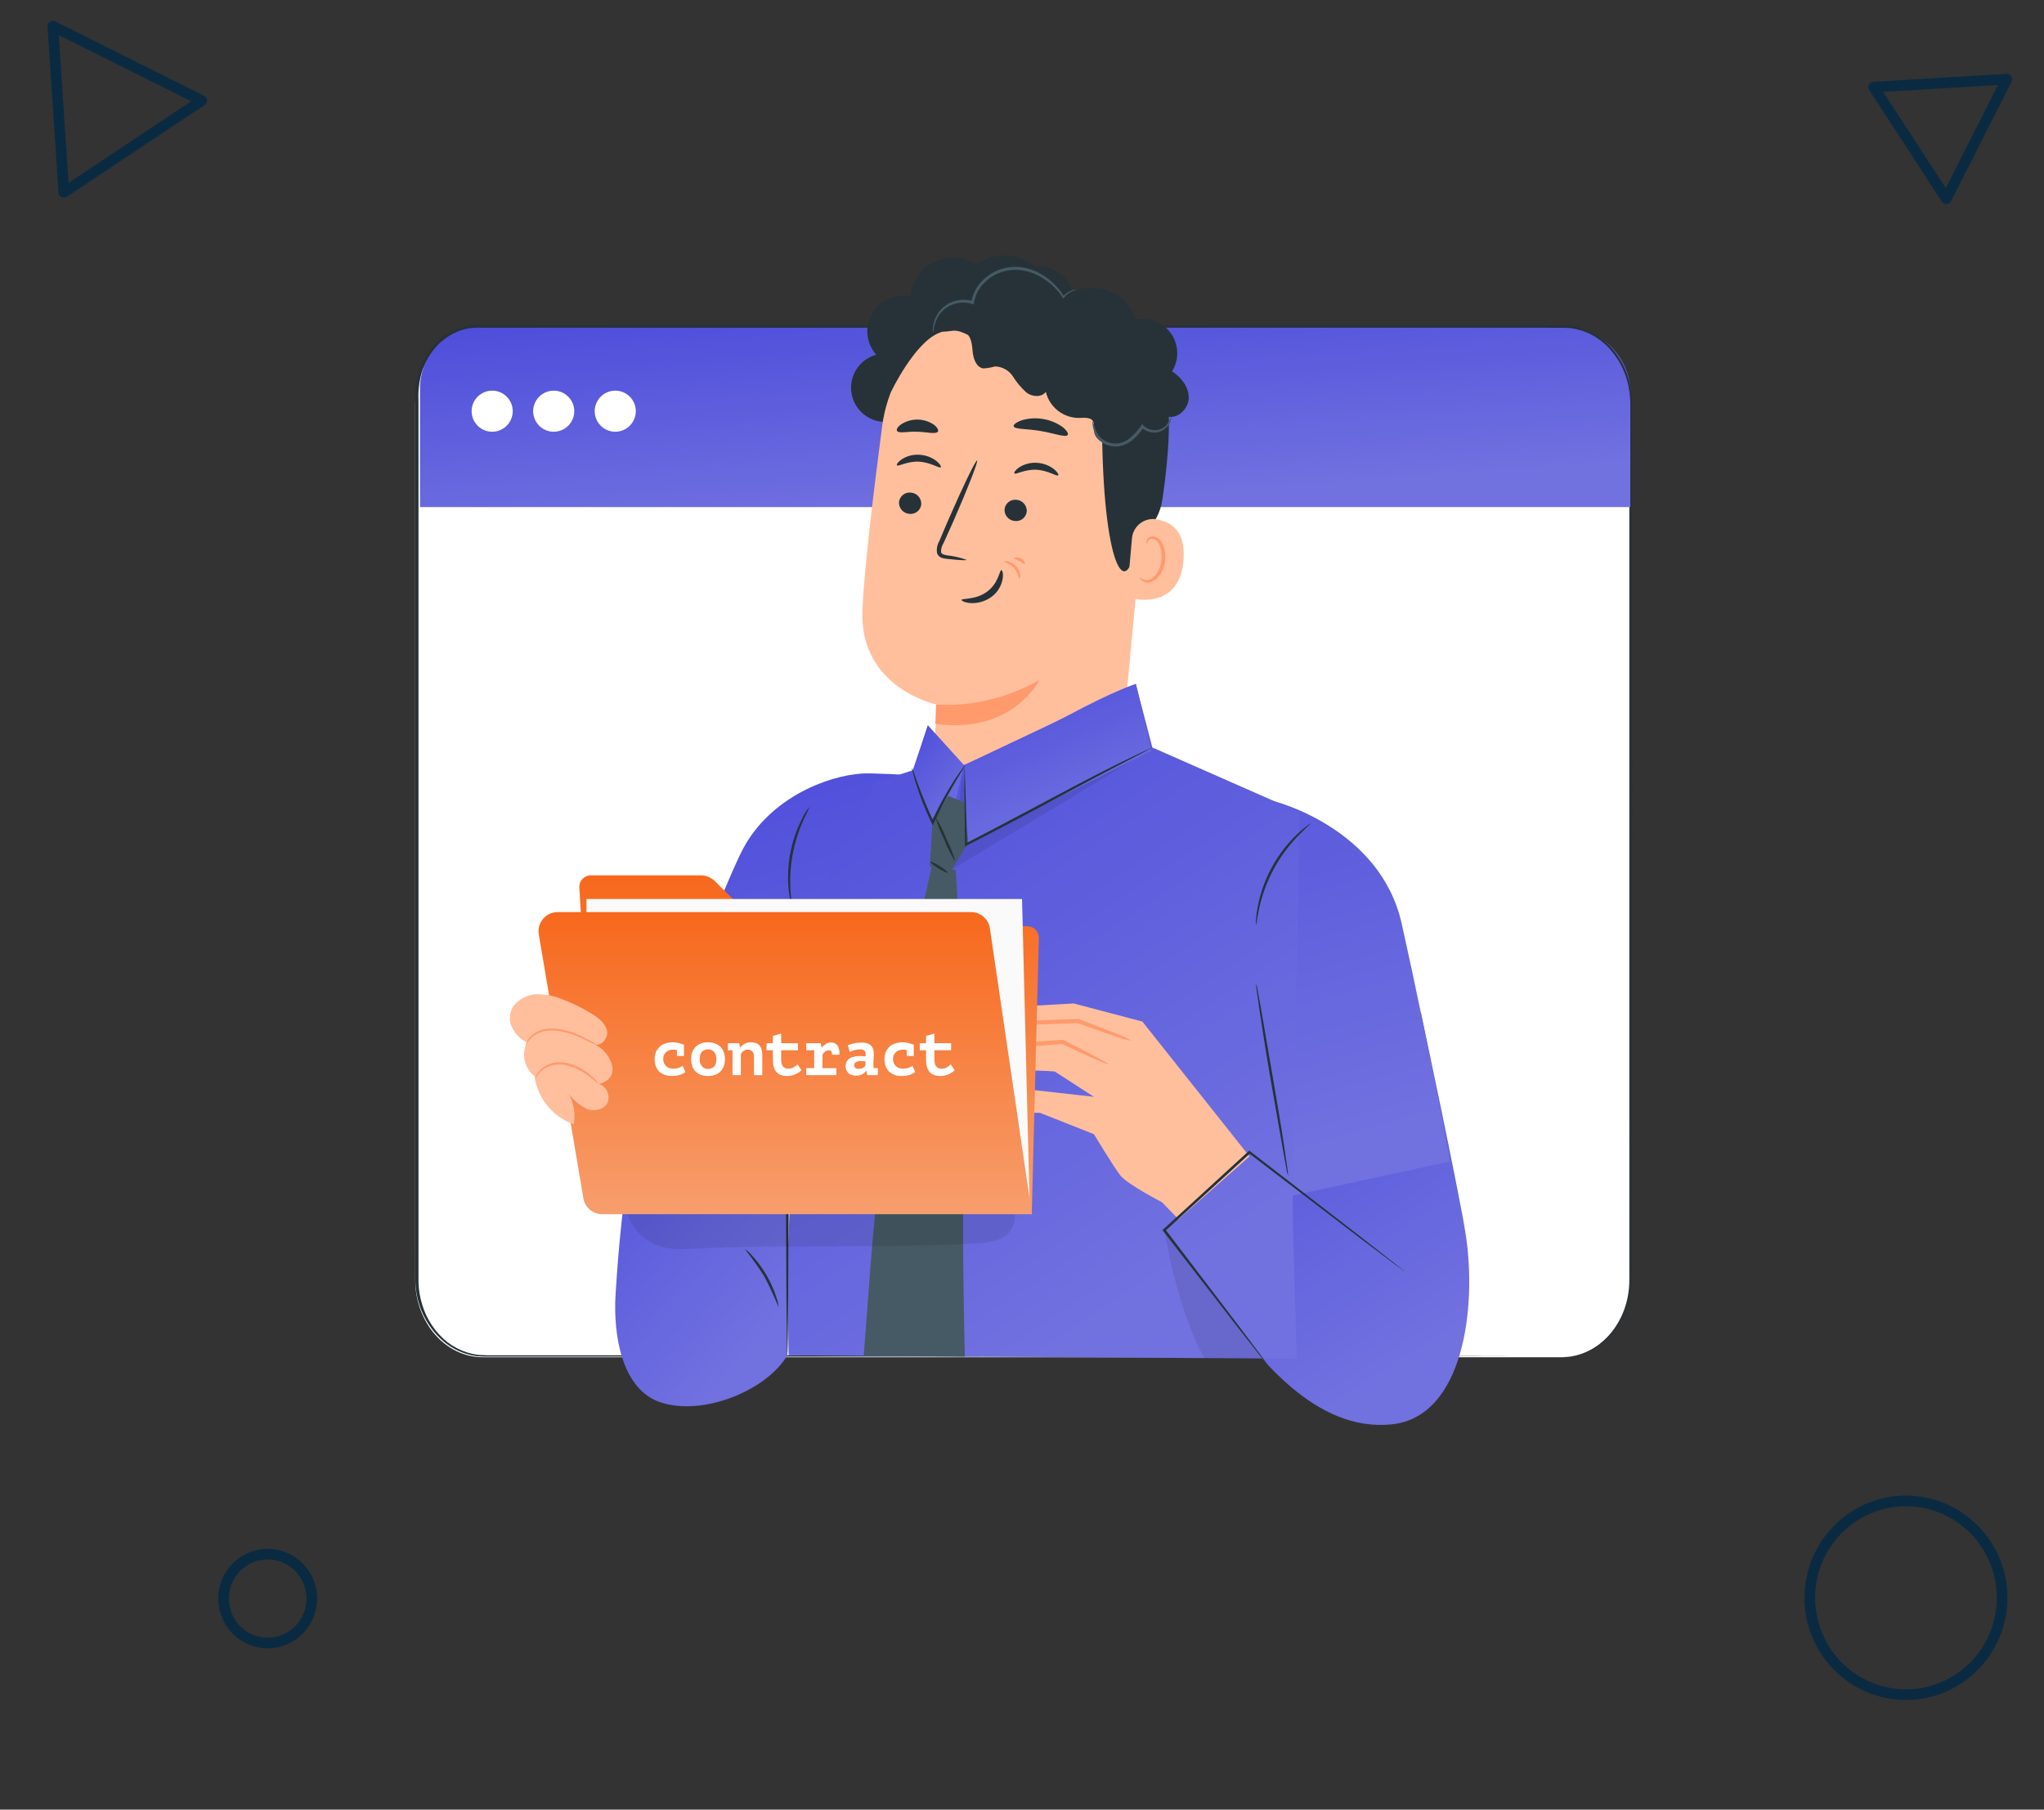 <svg width="192" height="170" viewBox="0 0 192 170" fill="none" xmlns="http://www.w3.org/2000/svg">
<rect x="0" y="0" width="192" height="170" fill="#333333" stroke="none"/>
<path d="M179.033 159.197C184.021 159.197 188.065 155.123 188.065 150.098C188.065 145.073 184.021 141 179.033 141C174.044 141 170 145.073 170 150.098C170 155.123 174.044 159.197 179.033 159.197Z" stroke="#0A2A42" stroke-linecap="round" stroke-linejoin="round"/>
<path d="M25.144 154.349C27.433 154.349 29.288 152.48 29.288 150.174C29.288 147.869 27.433 146 25.144 146C22.855 146 21 147.869 21 150.174C21 152.48 22.855 154.349 25.144 154.349Z" stroke="#0A2A42" stroke-linecap="round" stroke-linejoin="round"/>
<path d="M176 8.182L182.829 18.675L188.507 7.436L176 8.182Z" stroke="#0A2A42" stroke-linecap="round" stroke-linejoin="round"/>
<path d="M4.961 2.456L5.997 18.07L18.949 9.449L4.961 2.456Z" stroke="#0A2A42" stroke-width="1" stroke-linecap="round" stroke-linejoin="round"/>
<path d="M146.687 127.502H45.361C41.85 127.502 39.006 124.248 39.006 120.235V37.967C39.006 33.955 41.85 30.725 45.361 30.725H146.687C150.203 30.725 153.048 33.974 153.048 37.967V120.235C153.057 124.248 150.203 127.502 146.687 127.502Z" fill="white"/>
<path d="M45.265 30.681H146.789C147.631 30.681 148.464 30.846 149.241 31.168C150.019 31.49 150.725 31.962 151.321 32.557C151.916 33.152 152.388 33.859 152.71 34.636C153.032 35.413 153.198 36.247 153.198 37.088V47.638H39.45V36.489C39.448 35.726 39.597 34.969 39.889 34.263C40.181 33.557 40.609 32.916 41.149 32.376C41.69 31.836 42.331 31.409 43.038 31.118C43.744 30.827 44.501 30.678 45.265 30.681V30.681Z" fill="url(#paint0_linear)"/>
<path d="M48.163 38.629C48.163 39.011 48.049 39.384 47.837 39.702C47.625 40.019 47.323 40.267 46.97 40.413C46.617 40.559 46.229 40.597 45.854 40.523C45.479 40.448 45.135 40.264 44.865 39.994C44.595 39.724 44.411 39.38 44.336 39.005C44.261 38.631 44.3 38.242 44.446 37.89C44.592 37.537 44.84 37.235 45.157 37.023C45.475 36.81 45.849 36.697 46.231 36.697C46.743 36.697 47.234 36.901 47.597 37.263C47.959 37.625 48.163 38.116 48.163 38.629Z" fill="white"/>
<path d="M53.943 38.629C53.943 39.011 53.83 39.384 53.618 39.702C53.405 40.019 53.104 40.267 52.751 40.413C52.398 40.559 52.009 40.597 51.635 40.523C51.26 40.448 50.916 40.264 50.645 39.994C50.375 39.724 50.191 39.38 50.117 39.005C50.042 38.631 50.081 38.242 50.227 37.89C50.373 37.537 50.621 37.235 50.938 37.023C51.256 36.81 51.629 36.697 52.011 36.697C52.524 36.697 53.015 36.901 53.377 37.263C53.74 37.625 53.943 38.116 53.943 38.629Z" fill="white"/>
<path d="M59.724 38.629C59.724 39.011 59.611 39.384 59.398 39.702C59.186 40.019 58.885 40.267 58.532 40.413C58.179 40.559 57.79 40.597 57.416 40.523C57.041 40.448 56.697 40.264 56.426 39.994C56.156 39.724 55.972 39.38 55.898 39.005C55.823 38.631 55.861 38.242 56.008 37.89C56.154 37.537 56.401 37.235 56.719 37.023C57.037 36.81 57.41 36.697 57.792 36.697C58.305 36.697 58.796 36.901 59.158 37.263C59.521 37.625 59.724 38.116 59.724 38.629Z" fill="white"/>
<path d="M146.842 127.478H147.108C147.371 127.469 147.633 127.437 147.89 127.381C148.916 127.171 149.867 126.689 150.643 125.986C151.925 124.869 152.778 123.341 153.058 121.664C153.192 120.6 153.234 119.525 153.183 118.453C153.183 117.304 153.183 116.078 153.183 114.779C153.183 104.393 153.159 89.367 153.144 70.806C153.144 61.52 153.144 51.352 153.144 40.434V38.397C153.164 37.712 153.11 37.028 152.985 36.354C152.726 34.991 152.089 33.727 151.145 32.709C150.195 31.669 148.906 31 147.509 30.821C146.813 30.763 146.06 30.821 145.364 30.787H143.191H125.25H45.376C44.939 30.771 44.501 30.788 44.067 30.84C43.854 30.87 43.644 30.917 43.439 30.98L43.13 31.072L42.831 31.198C42.036 31.542 41.339 32.076 40.798 32.752C40.253 33.424 39.847 34.197 39.605 35.027C39.369 35.86 39.269 36.726 39.31 37.59V48.01C39.31 54.909 39.31 61.702 39.31 68.391C39.31 81.747 39.31 94.634 39.31 106.908C39.31 109.979 39.31 113.01 39.31 116C39.31 117.492 39.31 118.984 39.31 120.452C39.327 121.177 39.447 121.896 39.667 122.586C39.873 123.273 40.182 123.925 40.585 124.518C40.983 125.115 41.472 125.646 42.034 126.092C42.595 126.516 43.224 126.842 43.893 127.058C44.228 127.16 44.571 127.235 44.917 127.285C45.27 127.285 45.617 127.328 45.975 127.318H56.426H86.798L130.779 127.357L142.737 127.381H145.847H146.91H145.847H142.737L130.779 127.405L86.798 127.444H56.426H45.907C45.555 127.444 45.188 127.444 44.825 127.41C44.466 127.358 44.111 127.279 43.763 127.174C43.064 126.948 42.41 126.601 41.831 126.15C41.254 125.691 40.752 125.146 40.344 124.532C39.921 123.92 39.595 123.245 39.378 122.533C39.152 121.822 39.028 121.082 39.011 120.336C38.987 118.859 39.011 117.377 39.011 115.88V106.928C39.011 94.654 39.011 81.766 39.011 68.411V37.624C38.97 36.735 39.073 35.845 39.315 34.988C39.567 34.126 39.989 33.323 40.556 32.627C41.122 31.921 41.852 31.362 42.681 31L42.995 30.869L43.319 30.773C43.536 30.705 43.759 30.657 43.985 30.628C44.43 30.573 44.879 30.552 45.328 30.565H125.201H145.33C146.055 30.565 146.779 30.565 147.499 30.604C148.949 30.785 150.287 31.479 151.271 32.559C152.238 33.607 152.892 34.905 153.159 36.306C153.285 36.994 153.34 37.693 153.323 38.392V40.444C153.323 51.361 153.323 61.53 153.323 70.815C153.323 89.376 153.294 104.402 153.284 114.788C153.284 116.087 153.284 117.314 153.284 118.463C153.331 119.54 153.284 120.619 153.144 121.688C152.866 123.372 152.013 124.908 150.73 126.034C149.942 126.721 148.985 127.184 147.958 127.376C147.699 127.43 147.435 127.459 147.17 127.463L146.842 127.478Z" fill="#263238"/>
<path d="M100.566 26.881C100.271 26.268 99.792 25.761 99.196 25.432C98.6 25.102 97.916 24.966 97.239 25.041C96.467 24.399 95.502 24.033 94.499 24.002C93.495 23.971 92.509 24.278 91.7 24.872C91.122 24.49 90.456 24.265 89.765 24.217C89.075 24.169 88.384 24.302 87.76 24.601C87.135 24.9 86.599 25.356 86.204 25.924C85.809 26.492 85.567 27.153 85.504 27.842C84.816 27.696 84.1 27.771 83.458 28.056C82.815 28.341 82.279 28.82 81.925 29.427C81.571 30.034 81.417 30.737 81.486 31.436C81.554 32.136 81.841 32.795 82.306 33.322C81.54 33.533 80.879 34.02 80.45 34.689C80.022 35.359 79.856 36.163 79.986 36.947C80.115 37.731 80.531 38.44 81.152 38.936C81.773 39.432 82.556 39.68 83.35 39.633L99.77 30.609C100.273 30.147 100.62 29.54 100.762 28.872C100.905 28.204 100.837 27.508 100.566 26.881Z" fill="#263238"/>
<path d="M82.862 40.039C83.306 36.641 85.013 33.535 87.644 31.339C90.275 29.143 93.637 28.019 97.06 28.19L97.766 28.224C105.352 29.049 108.873 35.949 107.859 43.506L105.497 68.773L105.372 70L87.643 72.646L87.991 66.19C87.991 66.19 80.747 64.693 81.007 57.378C81.138 53.863 82.002 46.615 82.862 40.039Z" fill="#FFBF9D"/>
<path d="M87.928 66.199C91.324 66.369 94.698 65.562 97.65 63.872C97.65 63.872 95.133 69.01 87.86 68L87.928 66.199Z" fill="#FF9A6C"/>
<path d="M84.446 47.165C84.43 47.439 84.522 47.709 84.703 47.915C84.883 48.122 85.138 48.25 85.412 48.271C85.544 48.288 85.679 48.278 85.807 48.242C85.936 48.206 86.056 48.145 86.161 48.063C86.266 47.98 86.353 47.877 86.418 47.76C86.482 47.644 86.523 47.515 86.537 47.382C86.553 47.108 86.461 46.839 86.28 46.632C86.1 46.425 85.845 46.298 85.571 46.277C85.439 46.26 85.304 46.27 85.176 46.305C85.047 46.341 84.927 46.402 84.822 46.485C84.717 46.567 84.63 46.67 84.566 46.787C84.501 46.904 84.46 47.032 84.446 47.165V47.165Z" fill="#263238"/>
<path d="M84.253 43.713C84.378 43.858 85.219 43.312 86.32 43.37C87.421 43.428 88.251 44.032 88.367 43.896C88.43 43.838 88.309 43.587 87.962 43.307C87.493 42.947 86.925 42.741 86.334 42.718C85.75 42.685 85.171 42.841 84.683 43.162C84.32 43.418 84.195 43.65 84.253 43.713Z" fill="#263238"/>
<path d="M94.361 47.842C94.345 48.115 94.437 48.384 94.618 48.59C94.799 48.796 95.053 48.923 95.326 48.943C95.459 48.959 95.593 48.95 95.721 48.914C95.85 48.878 95.969 48.817 96.074 48.734C96.178 48.651 96.265 48.549 96.329 48.432C96.393 48.315 96.433 48.187 96.447 48.054C96.463 47.781 96.371 47.512 96.19 47.306C96.009 47.1 95.754 46.973 95.481 46.953C95.349 46.937 95.215 46.946 95.086 46.982C94.958 47.018 94.838 47.079 94.734 47.162C94.629 47.245 94.543 47.347 94.479 47.464C94.415 47.581 94.374 47.709 94.361 47.842V47.842Z" fill="#263238"/>
<path d="M95.288 44.471C95.409 44.616 96.254 44.071 97.355 44.129C98.456 44.187 99.287 44.79 99.398 44.655C99.465 44.597 99.345 44.346 98.997 44.066C98.527 43.705 97.957 43.5 97.365 43.477C96.781 43.445 96.202 43.6 95.713 43.921C95.356 44.167 95.225 44.409 95.288 44.471Z" fill="#263238"/>
<path d="M90.797 52.593C90.212 52.38 89.604 52.239 88.986 52.173C88.701 52.13 88.435 52.062 88.396 51.864C88.385 51.567 88.466 51.273 88.628 51.024L89.594 48.88C90.927 45.828 91.907 43.313 91.782 43.26C91.656 43.206 90.478 45.64 89.145 48.692C88.826 49.445 88.517 50.14 88.227 50.845C88.029 51.183 87.955 51.579 88.02 51.965C88.057 52.069 88.117 52.163 88.195 52.24C88.274 52.317 88.369 52.375 88.474 52.41C88.63 52.46 88.792 52.491 88.957 52.501C90.082 52.622 90.787 52.666 90.797 52.593Z" fill="#263238"/>
<path d="M94.061 53.559C93.883 53.559 93.82 54.761 92.733 55.572C91.647 56.383 90.352 56.19 90.319 56.359C90.319 56.431 90.599 56.61 91.144 56.654C91.859 56.697 92.567 56.489 93.144 56.065C93.695 55.657 94.068 55.051 94.182 54.375C94.269 53.848 94.139 53.559 94.061 53.559Z" fill="#263238"/>
<path d="M95.216 40.039C95.312 40.352 96.437 40.261 97.751 40.488C99.064 40.715 100.108 41.125 100.296 40.859C100.383 40.729 100.209 40.434 99.813 40.116C99.26 39.721 98.621 39.461 97.949 39.358C97.28 39.244 96.593 39.29 95.945 39.493C95.428 39.681 95.177 39.908 95.216 40.039Z" fill="#263238"/>
<path d="M84.262 40.482C84.446 40.748 85.228 40.521 86.165 40.555C87.102 40.589 87.875 40.811 88.097 40.555C88.184 40.429 88.068 40.169 87.74 39.908C87.29 39.597 86.759 39.426 86.213 39.416C85.666 39.405 85.129 39.556 84.668 39.85C84.301 40.096 84.18 40.352 84.262 40.482Z" fill="#263238"/>
<path d="M83.731 36.741C83.731 36.741 85.885 32.26 88.145 31.299C90.883 30.14 91.888 33.129 94.472 32.545C97.055 31.96 99.663 30.845 102.17 32.946C104.913 35.239 103.503 36.688 103.517 39.937C103.58 53.124 105.797 56.962 106.787 50.801C106.893 50.125 108.805 49.681 109.202 46.828C109.747 43.129 110.114 38.619 109.419 35.939C108.83 33.684 107.637 32.076 105.449 30.275C101.991 27.427 97.06 27.122 93.699 27.291C90.338 27.46 83.707 30.995 83.731 36.741Z" fill="#263238"/>
<path d="M106.328 50.58C106.35 50.312 106.427 50.051 106.553 49.813C106.679 49.576 106.853 49.366 107.062 49.197C107.271 49.029 107.513 48.904 107.772 48.831C108.031 48.758 108.302 48.739 108.569 48.774C109.926 48.972 111.404 49.821 111.172 52.636C110.766 57.629 105.859 56.19 105.859 56.045C105.859 55.901 106.14 52.665 106.328 50.58Z" fill="#FFBF9D"/>
<path d="M107.081 54.249C107.106 54.249 107.164 54.321 107.304 54.398C107.505 54.502 107.737 54.526 107.956 54.466C108.496 54.316 109.008 53.5 109.105 52.617C109.154 52.19 109.106 51.757 108.965 51.352C108.931 51.192 108.859 51.043 108.755 50.917C108.651 50.792 108.517 50.694 108.366 50.632C108.268 50.597 108.161 50.598 108.064 50.634C107.967 50.67 107.886 50.74 107.835 50.83C107.753 50.96 107.777 51.062 107.753 51.072C107.729 51.081 107.651 50.98 107.709 50.777C107.746 50.654 107.825 50.548 107.931 50.478C108.075 50.387 108.248 50.356 108.414 50.391C108.617 50.447 108.801 50.555 108.949 50.704C109.097 50.853 109.204 51.038 109.259 51.24C109.439 51.689 109.504 52.175 109.448 52.655C109.337 53.655 108.743 54.558 107.999 54.703C107.863 54.732 107.721 54.73 107.585 54.697C107.45 54.663 107.324 54.599 107.217 54.509C107.081 54.374 107.062 54.258 107.081 54.249Z" fill="#FF9A6C"/>
<path d="M106.695 40.893C106.056 41.359 105.31 41.657 104.527 41.763C103.744 41.801 102.87 41.309 102.778 40.526C102.735 40.179 102.841 39.778 102.624 39.498C102.406 39.218 101.861 39.237 101.436 39.261C100.702 39.282 99.984 39.05 99.401 38.603C98.819 38.156 98.408 37.523 98.239 36.808C97.843 37.349 96.978 37.291 96.433 36.891C95.935 36.445 95.502 35.931 95.148 35.365C94.966 35.084 94.718 34.851 94.426 34.687C94.134 34.523 93.807 34.433 93.472 34.423C93.115 34.525 92.747 34.588 92.376 34.611C91.719 34.52 91.439 33.733 91.371 33.076C91.304 32.419 91.265 31.657 90.729 31.275C90.193 30.893 89.55 31.077 88.942 31.14C88.334 31.203 87.561 31.014 87.435 30.416C87.416 30.256 87.43 30.094 87.477 29.941C87.523 29.787 87.601 29.644 87.706 29.522C88.14 28.941 88.757 28.523 89.458 28.336C90.159 28.149 90.903 28.203 91.569 28.489C91.857 27.67 92.381 26.954 93.075 26.433C93.77 25.911 94.603 25.607 95.47 25.559C96.337 25.51 97.198 25.719 97.947 26.16C98.695 26.601 99.296 27.253 99.673 28.035C100.228 27.58 100.885 27.266 101.588 27.119C102.291 26.972 103.018 26.997 103.71 27.191C104.401 27.385 105.035 27.743 105.558 28.235C106.081 28.727 106.478 29.337 106.714 30.015C107.332 29.891 107.973 29.95 108.558 30.186C109.143 30.421 109.646 30.823 110.005 31.34C110.365 31.858 110.565 32.47 110.581 33.1C110.597 33.73 110.428 34.351 110.095 34.887C110.969 35.447 111.693 36.379 111.66 37.412C111.626 38.445 110.568 39.43 109.583 39.107C109.761 39.524 109.773 39.993 109.619 40.419C109.464 40.845 109.154 41.197 108.75 41.403C108.347 41.61 107.88 41.656 107.444 41.531C107.007 41.407 106.635 41.122 106.4 40.734" fill="#263238"/>
<path d="M110.008 39.111C110.025 39.289 110.001 39.468 109.939 39.635C109.878 39.802 109.779 39.953 109.651 40.077C109.386 40.382 109.018 40.578 108.617 40.627C108.362 40.656 108.103 40.627 107.86 40.544C107.617 40.46 107.396 40.324 107.212 40.145H107.424C107.139 40.598 106.781 41.003 106.367 41.342C106.082 41.576 105.753 41.751 105.401 41.859C105.075 41.964 104.726 41.981 104.391 41.907C104.106 41.867 103.833 41.766 103.591 41.61C103.35 41.454 103.145 41.247 102.991 41.004C102.804 40.679 102.684 40.319 102.638 39.947C102.612 39.813 102.612 39.675 102.638 39.541C102.638 39.541 102.696 39.676 102.769 39.922C102.855 40.264 102.994 40.589 103.179 40.888C103.355 41.11 103.575 41.293 103.825 41.426C104.076 41.558 104.351 41.637 104.633 41.657C104.916 41.678 105.199 41.639 105.466 41.544C105.733 41.449 105.977 41.3 106.183 41.105C106.572 40.783 106.912 40.406 107.192 39.985L107.284 39.84L107.405 39.966C107.559 40.12 107.744 40.239 107.948 40.315C108.153 40.391 108.371 40.422 108.588 40.405C108.941 40.381 109.272 40.228 109.52 39.976C109.739 39.723 109.905 39.429 110.008 39.111V39.111Z" fill="#455A64"/>
<path d="M101.132 27.233C101.132 27.233 100.996 27.257 100.769 27.344C100.443 27.462 100.162 27.678 99.963 27.962L99.895 28.059L99.832 27.962C99.25 27.084 98.452 26.369 97.514 25.886C96.915 25.576 96.257 25.395 95.583 25.355C94.836 25.317 94.092 25.484 93.433 25.838C92.919 26.119 92.47 26.506 92.115 26.972C91.79 27.407 91.575 27.914 91.487 28.45V28.609L91.338 28.561C90.723 28.358 90.057 28.379 89.455 28.618C88.854 28.857 88.356 29.3 88.049 29.869C87.826 30.322 87.695 30.814 87.662 31.318C87.623 31.185 87.61 31.046 87.624 30.907C87.644 30.407 87.794 29.921 88.061 29.497C88.329 29.073 88.702 28.727 89.145 28.493C89.847 28.131 90.664 28.058 91.42 28.291L91.246 28.401C91.331 27.818 91.558 27.264 91.907 26.789C92.336 26.227 92.895 25.776 93.536 25.477C94.177 25.178 94.881 25.038 95.587 25.07C96.304 25.117 97.002 25.316 97.635 25.654C98.596 26.172 99.401 26.937 99.968 27.87H99.837C100.068 27.575 100.388 27.361 100.75 27.262C100.872 27.218 101.004 27.208 101.132 27.233V27.233Z" fill="#455A64"/>
<path d="M95.747 54.355C95.665 54.355 95.66 53.824 95.264 53.39C94.868 52.955 94.356 52.834 94.366 52.752C94.375 52.67 94.51 52.68 94.737 52.752C95.031 52.831 95.293 53 95.486 53.235C95.682 53.465 95.803 53.75 95.834 54.051C95.839 54.225 95.781 54.36 95.747 54.355Z" fill="#FF9A6C"/>
<path d="M96.259 52.993C96.186 53.032 96.012 52.849 95.776 52.718C95.539 52.588 95.293 52.544 95.264 52.462C95.235 52.38 95.568 52.284 95.911 52.462C96.254 52.641 96.331 52.964 96.259 52.993Z" fill="#FF9A6C"/>
<path d="M115.499 105.184L122.149 111.577L120.01 99.351L133.46 95.083C133.46 95.083 137.038 111.867 137.661 115.846C138.777 122.968 137.405 133.093 130.765 133.803C123.584 134.575 118.165 127.492 114.712 122.847C112.061 119.274 107.777 113.026 107.777 113.026L115.504 105.189" fill="url(#paint1_linear)"/>
<path d="M64.196 94.311C62.037 101.114 59.014 102.142 57.821 121.63C57.59 125.43 58.41 130.505 62.013 131.727C66.022 133.088 72.034 130.611 73.956 127.323L74.077 113.9L64.196 94.311Z" fill="url(#paint2_linear)"/>
<path d="M73.121 122.775C72.729 121.798 72.285 120.842 71.793 119.912C71.231 119.022 70.62 118.164 69.963 117.343C70.231 117.51 70.468 117.722 70.663 117.97C71.174 118.527 71.622 119.137 72.001 119.791C72.381 120.446 72.691 121.141 72.923 121.862C73.037 122.154 73.104 122.462 73.121 122.775Z" fill="#263238"/>
<path d="M60.936 102.152C61.052 101.752 67.697 83.659 69.817 79.7C72.358 74.963 77.689 72.868 81.002 72.665C84.316 72.462 119.734 75.287 119.734 75.287C119.734 75.287 129.659 77.783 131.663 86.759C134.184 98.014 136.208 109.115 136.208 109.115L118.455 112.949L116.354 107.686L83.031 115.126L74.884 103.079L60.936 102.152Z" fill="url(#paint3_linear)"/>
<path d="M122.082 76.315L108.24 70.217L106.69 64.249L90.541 71.883L87.155 68.15L85.74 72.361L82.2 73.52L75.236 87.247L73.951 119.062L74.072 127.324L121.811 127.642L121.425 114.113L122.082 76.315Z" fill="url(#paint4_linear)"/>
<path d="M106.695 64.249C106.695 64.249 104.889 64.77 100.253 67.248C95.708 69.662 90.541 71.883 90.541 71.883L90.937 79.179L108.144 70.55" fill="url(#paint5_linear)"/>
<path d="M87.155 68.15L90.541 71.883L88.73 79.7L85.716 72.636" fill="url(#paint6_linear)"/>
<g opacity="0.3">
<path opacity="0.3" d="M90.473 72.689C90.323 72.804 89.386 81.713 89.386 81.713L106.618 71.303L90.932 79.178L90.473 72.689Z" fill="black"/>
</g>
<path d="M90.589 105.942C90.85 99.129 89.778 81.742 89.778 81.742L87.527 81.38C84.67 93.755 82.744 106.326 81.766 118.989L81.133 127.371L90.632 127.434C90.632 127.434 90.275 114.223 90.589 105.942Z" fill="#455A64"/>
<path d="M117.986 92.38C118.061 92.609 118.114 92.846 118.146 93.085C118.237 93.568 118.353 94.234 118.498 95.016C118.783 96.692 119.169 98.927 119.594 101.404C120.019 103.881 120.401 106.16 120.642 107.802C120.768 108.623 120.86 109.289 120.923 109.733C120.964 109.971 120.986 110.212 120.99 110.453C120.913 110.224 120.858 109.988 120.826 109.748C120.739 109.265 120.618 108.599 120.478 107.817L119.358 101.428C118.928 98.932 118.575 96.668 118.329 95.026C118.218 94.239 118.126 93.577 118.054 93.094C118.012 92.859 117.99 92.62 117.986 92.38V92.38Z" fill="#263238"/>
<path d="M123.115 77.367C123.115 77.401 122.632 77.787 121.951 78.507C120.119 80.383 118.849 82.735 118.286 85.296C118.073 86.261 118.025 86.899 117.981 86.894C117.964 86.748 117.964 86.6 117.981 86.454C118.004 86.056 118.053 85.659 118.126 85.267C118.607 82.642 119.901 80.235 121.826 78.386C122.112 78.107 122.417 77.847 122.738 77.609C122.853 77.512 122.98 77.431 123.115 77.367Z" fill="#263238"/>
<path d="M90.594 75.373L89.053 74.769L87.595 77.271L87.334 81.38L89.386 81.713L90.932 79.178L90.594 75.373Z" fill="#455A64"/>
<path d="M73.952 87.595C74.014 87.595 74.072 96.489 74.072 107.459C74.072 118.429 74.014 127.324 73.952 127.324C73.889 127.324 73.831 118.429 73.831 107.459C73.831 96.489 73.884 87.595 73.952 87.595Z" fill="#263238"/>
<path d="M90.7 71.819C90.729 71.819 90.367 72.394 89.821 73.306C89.275 74.219 88.556 75.499 87.889 76.971L87.725 77.319L87.619 77.551L87.513 77.324C86.945 76.146 86.461 74.929 86.064 73.683C85.914 73.2 85.808 72.824 85.74 72.553C85.696 72.415 85.67 72.273 85.663 72.128C85.697 72.128 85.88 72.698 86.218 73.63C86.556 74.562 87.054 75.837 87.715 77.222H87.498C87.551 77.111 87.609 76.991 87.662 76.865C88.256 75.605 88.934 74.385 89.691 73.215C89.985 72.77 90.236 72.418 90.415 72.177C90.492 72.044 90.588 71.924 90.7 71.819Z" fill="#263238"/>
<path d="M108.24 70.217C108.166 70.271 108.087 70.318 108.004 70.357L107.308 70.724L104.763 72.052C102.595 73.177 99.63 74.784 96.341 76.542C94.341 77.609 92.443 78.594 90.792 79.439L90.642 79.516V79.347C90.618 77.208 90.603 75.407 90.589 74.104C90.589 73.49 90.589 72.993 90.589 72.621C90.574 72.448 90.574 72.273 90.589 72.1C90.622 72.272 90.637 72.447 90.632 72.621L90.69 74.099C90.724 75.403 90.772 77.204 90.826 79.343L90.676 79.251C92.313 78.411 94.206 77.416 96.206 76.354C99.494 74.596 102.484 73.013 104.662 71.926C105.753 71.38 106.647 70.96 107.265 70.661L107.984 70.338C108.063 70.284 108.149 70.244 108.24 70.217V70.217Z" fill="#263238"/>
<path d="M76.028 75.838C76.062 75.838 75.792 76.32 75.444 77.093C74.534 79.128 74.125 81.352 74.251 83.578C74.299 84.427 74.391 84.954 74.353 84.963C74.293 84.851 74.255 84.728 74.241 84.601C74.171 84.268 74.118 83.931 74.082 83.592C73.971 82.464 74.018 81.327 74.222 80.212C74.427 79.1 74.788 78.022 75.294 77.011C75.434 76.705 75.596 76.41 75.777 76.127C75.936 75.934 76.014 75.828 76.028 75.838Z" fill="#263238"/>
<path d="M89.01 81.978C88.976 82.032 88.585 81.848 88.136 81.568C87.686 81.288 87.358 81.013 87.392 80.955C87.426 80.897 87.817 81.085 88.266 81.365C88.715 81.645 89.043 81.921 89.01 81.978Z" fill="#263238"/>
<path d="M89.749 80.975C89.332 80.318 88.982 79.621 88.706 78.894C88.349 78.206 88.066 77.482 87.86 76.735C88.275 77.393 88.624 78.09 88.903 78.816C89.259 79.505 89.542 80.228 89.749 80.975V80.975Z" fill="#263238"/>
<g opacity="0.3">
<path opacity="0.3" d="M95.076 112.399C95.029 112.009 94.84 111.652 94.544 111.394C93.97 111.022 93.255 111.51 92.671 111.877C91.13 112.794 89.227 112.761 87.44 112.683C82.039 112.505 76.653 111.994 71.315 111.153C68.702 110.718 66.075 110.144 63.737 108.898C61.4 107.652 59.391 105.644 58.623 103.104L57.377 102.428C58.343 104.489 58.242 110.327 58.589 112.568C58.937 114.808 59.932 116.43 62.1 117.121C62.989 117.347 63.912 117.413 64.824 117.314C73.705 116.875 82.693 117.271 91.555 116.831C92.825 116.768 94.293 116.599 94.979 115.527C95.554 114.615 95.322 113.432 95.076 112.399Z" fill="black"/>
</g>
<g opacity="0.3">
<path opacity="0.3" d="M109.366 115.547C110.018 119.284 111.297 124.335 113.162 127.642H118.556C116.513 125.088 109.366 115.547 109.366 115.547Z" fill="black"/>
</g>
<path d="M117.368 108.637L107.308 95.967L100.861 94.268L93.38 94.683C93.277 95.04 93.302 95.422 93.45 95.763C93.598 96.104 93.86 96.383 94.192 96.552L91.439 96.513C91.35 96.708 91.303 96.919 91.3 97.133C91.296 97.347 91.337 97.559 91.418 97.757C91.5 97.955 91.622 98.134 91.776 98.283C91.93 98.432 92.113 98.547 92.313 98.623L90.333 98.826C90.55 99.414 90.958 99.913 91.49 100.244C92.023 100.576 92.65 100.72 93.274 100.656C95.204 100.524 97.14 100.524 99.069 100.656L102.754 103.036L97.06 102.399L92.854 102.882C92.854 102.882 92.231 103.9 93.153 104.219C94.076 104.538 97.693 104.543 97.693 104.543L102.754 106.546C102.754 106.546 104.58 109.564 105.227 110.409C105.874 111.254 109.139 112.93 109.139 112.93L110.694 114.533L117.368 108.637Z" fill="#FFBF9D"/>
<path d="M92.057 96.237C92.764 96.333 93.48 96.357 94.192 96.31C95.505 96.31 97.326 96.257 99.33 96.179L101.262 96.102H101.185C102.634 96.629 103.899 97.068 104.802 97.358C105.268 97.546 105.754 97.682 106.251 97.763C105.82 97.493 105.358 97.276 104.874 97.116C103.995 96.754 102.749 96.266 101.305 95.721H101.272H101.228L99.296 95.788C97.287 95.861 95.472 95.953 94.158 96.039C93.453 96.036 92.749 96.102 92.057 96.237Z" fill="#FF9A6C"/>
<path d="M91.42 98.502C92.062 98.574 92.709 98.574 93.351 98.502C94.544 98.449 96.191 98.353 98.007 98.213L99.818 98.073L99.712 98.049C102.213 99.236 104.058 100.043 104.107 99.98C104.155 99.917 102.368 98.937 99.89 97.706L99.842 97.682H99.784L97.973 97.812C96.157 97.947 94.515 98.097 93.327 98.222C92.683 98.245 92.043 98.339 91.42 98.502Z" fill="#FF9A6C"/>
<path d="M96.5 87.01L71.609 87.169L67.157 82.785C66.794 82.427 66.304 82.228 65.795 82.23H55.503C55.355 82.229 55.208 82.259 55.071 82.318C54.935 82.377 54.812 82.463 54.71 82.571C54.608 82.679 54.529 82.807 54.479 82.947C54.429 83.087 54.407 83.235 54.417 83.383L55.865 106.773L96.915 114.064L97.582 88.125C97.586 87.98 97.561 87.836 97.508 87.702C97.456 87.567 97.377 87.444 97.276 87.34C97.175 87.236 97.055 87.153 96.921 87.097C96.788 87.04 96.645 87.01 96.5 87.01Z" fill="url(#paint7_linear)"/>
<path d="M96.703 112.5L55.088 109.873V84.456H96.003L96.703 112.5Z" fill="#FAFAFA"/>
<path d="M50.611 87.778L54.798 112.573C54.87 112.99 55.087 113.369 55.412 113.642C55.736 113.915 56.147 114.065 56.571 114.065H96.896C96.901 114.065 96.906 114.064 96.91 114.062C96.914 114.06 96.918 114.057 96.921 114.053C96.924 114.049 96.926 114.045 96.927 114.04C96.927 114.035 96.927 114.03 96.925 114.026L92.984 87.218C92.923 86.792 92.71 86.402 92.384 86.12C92.059 85.838 91.643 85.683 91.212 85.683H52.383C52.122 85.683 51.864 85.739 51.627 85.849C51.39 85.959 51.179 86.12 51.011 86.319C50.842 86.519 50.719 86.752 50.65 87.004C50.581 87.257 50.567 87.52 50.611 87.778V87.778Z" fill="url(#paint8_linear)"/>
<path d="M48.303 96.735C48.045 96.406 47.906 96.001 47.906 95.583C47.906 95.166 48.045 94.76 48.303 94.432C48.569 94.11 48.902 93.851 49.279 93.673C49.657 93.494 50.068 93.401 50.486 93.398C51.316 93.404 52.137 93.577 52.9 93.905C53.862 94.272 54.785 94.731 55.658 95.277C56.271 95.663 56.909 96.165 57.029 96.88C57.15 97.594 56.373 98.415 55.74 98.058C56.183 98.244 56.575 98.533 56.884 98.901C57.193 99.269 57.41 99.705 57.517 100.173C57.652 101.081 57.165 101.568 56.29 101.829C56.624 101.958 56.894 102.213 57.042 102.539C57.189 102.865 57.202 103.236 57.078 103.572C56.754 104.253 55.817 104.441 55.112 104.171C54.429 103.839 53.842 103.341 53.402 102.722C53.906 103.599 54.077 104.627 53.885 105.619C52.918 105.274 52.063 104.67 51.414 103.873C50.766 103.077 50.347 102.117 50.205 101.1C49.739 100.729 49.414 100.209 49.286 99.627C49.157 99.045 49.233 98.436 49.5 97.903C48.718 97.657 47.829 96.455 47.892 95.653" fill="#FFBF9D"/>
<path d="M56.271 101.843C55.978 101.65 55.698 101.435 55.436 101.201C54.791 100.665 54.036 100.279 53.224 100.071C52.782 99.97 52.323 99.97 51.881 100.071C51.528 100.16 51.198 100.325 50.915 100.554C50.658 100.782 50.442 101.054 50.278 101.356C50.279 101.259 50.304 101.165 50.35 101.081C50.464 100.835 50.629 100.616 50.833 100.438C51.129 100.173 51.483 99.979 51.867 99.874C52.343 99.757 52.84 99.757 53.316 99.874C54.16 100.085 54.937 100.505 55.576 101.095C55.839 101.314 56.072 101.565 56.271 101.843V101.843Z" fill="#FF9A6C"/>
<path d="M56.059 98.144C55.702 98.046 55.36 97.904 55.04 97.719C54.688 97.54 54.326 97.379 53.958 97.236C53.502 97.08 53.036 96.959 52.562 96.874C52.094 96.79 51.615 96.79 51.147 96.874C50.768 96.946 50.409 97.103 50.099 97.333C49.818 97.557 49.585 97.834 49.413 98.149C49.418 98.047 49.446 97.948 49.495 97.859C49.617 97.609 49.792 97.389 50.007 97.212C50.326 96.949 50.704 96.769 51.108 96.686C51.601 96.589 52.108 96.589 52.601 96.686C53.087 96.77 53.564 96.899 54.025 97.072C54.398 97.22 54.759 97.394 55.107 97.594C55.438 97.753 55.756 97.937 56.059 98.144V98.144Z" fill="#FF9A6C"/>
<path d="M131.977 119.458C131.871 119.401 131.771 119.335 131.678 119.26L130.842 118.637C130.099 118.082 129.051 117.29 127.747 116.305L117.296 108.324H117.455L114.335 111.177L109.453 115.639V115.479L116.431 124.653L118.431 127.319L118.957 128.033C119.022 128.115 119.08 128.203 119.131 128.294C119.054 128.224 118.984 128.147 118.923 128.062L118.368 127.367L116.311 124.745L109.26 115.644L109.192 115.557L109.274 115.484L114.152 111.013L117.272 108.159L117.349 108.087L117.431 108.155C121.575 111.356 125.211 114.176 127.834 116.204L130.881 118.594L131.692 119.246C131.792 119.31 131.887 119.381 131.977 119.458V119.458Z" fill="#263238"/>
<path d="M64.385 100.712C64.221 100.836 64.029 100.93 63.809 100.994C63.589 101.054 63.359 101.084 63.119 101.084C62.859 101.084 62.627 101.046 62.423 100.97C62.223 100.894 62.053 100.788 61.913 100.652C61.777 100.512 61.673 100.344 61.601 100.148C61.529 99.952 61.493 99.736 61.493 99.5C61.493 99.248 61.535 99.024 61.619 98.828C61.703 98.632 61.819 98.466 61.967 98.33C62.119 98.194 62.297 98.092 62.501 98.024C62.705 97.952 62.927 97.916 63.167 97.916C63.391 97.916 63.601 97.942 63.797 97.994C63.993 98.046 64.143 98.096 64.247 98.144V99.2H63.587V98.648C63.463 98.62 63.339 98.606 63.215 98.606C63.103 98.606 62.991 98.624 62.879 98.66C62.771 98.692 62.673 98.746 62.585 98.822C62.501 98.894 62.431 98.986 62.375 99.098C62.323 99.21 62.297 99.344 62.297 99.5C62.297 99.628 62.319 99.746 62.363 99.854C62.407 99.962 62.469 100.056 62.549 100.136C62.629 100.216 62.727 100.28 62.843 100.328C62.963 100.372 63.095 100.394 63.239 100.394C63.467 100.394 63.653 100.362 63.797 100.298C63.945 100.234 64.055 100.178 64.127 100.13L64.385 100.712ZM64.917 99.5C64.917 99.248 64.955 99.024 65.031 98.828C65.107 98.632 65.215 98.466 65.355 98.33C65.495 98.194 65.661 98.092 65.853 98.024C66.049 97.952 66.267 97.916 66.507 97.916C66.759 97.916 66.983 97.954 67.179 98.03C67.379 98.106 67.547 98.214 67.683 98.354C67.819 98.49 67.921 98.656 67.989 98.852C68.061 99.048 68.097 99.264 68.097 99.5C68.097 99.752 68.059 99.976 67.983 100.172C67.907 100.368 67.799 100.534 67.659 100.67C67.519 100.806 67.351 100.91 67.155 100.982C66.963 101.05 66.747 101.084 66.507 101.084C66.255 101.084 66.029 101.046 65.829 100.97C65.633 100.894 65.467 100.788 65.331 100.652C65.195 100.512 65.091 100.344 65.019 100.148C64.951 99.952 64.917 99.736 64.917 99.5ZM65.721 99.5C65.721 99.632 65.739 99.754 65.775 99.866C65.811 99.978 65.863 100.076 65.931 100.16C65.999 100.244 66.081 100.31 66.177 100.358C66.273 100.402 66.383 100.424 66.507 100.424C66.739 100.424 66.927 100.35 67.071 100.202C67.219 100.054 67.293 99.82 67.293 99.5C67.293 99.224 67.225 99.002 67.089 98.834C66.953 98.662 66.759 98.576 66.507 98.576C66.395 98.576 66.291 98.594 66.195 98.63C66.099 98.662 66.015 98.716 65.943 98.792C65.875 98.868 65.821 98.964 65.781 99.08C65.741 99.196 65.721 99.336 65.721 99.5ZM68.377 98H69.427L69.517 98.396H69.541C69.633 98.268 69.765 98.156 69.937 98.06C70.109 97.964 70.315 97.916 70.555 97.916C70.703 97.916 70.841 97.936 70.969 97.976C71.101 98.016 71.213 98.082 71.305 98.174C71.397 98.266 71.469 98.392 71.521 98.552C71.577 98.708 71.605 98.902 71.605 99.134V101H70.825V99.296C70.825 99.052 70.769 98.876 70.657 98.768C70.549 98.66 70.411 98.606 70.243 98.606C70.095 98.606 69.959 98.65 69.835 98.738C69.715 98.822 69.633 98.928 69.589 99.056V101H68.809V98.66H68.377V98ZM72.598 98.66H72.004V98H72.598V97.316L73.378 97.094V98H74.95V98.66H73.378V99.518C73.378 99.826 73.436 100.05 73.552 100.19C73.668 100.326 73.83 100.394 74.038 100.394C74.146 100.394 74.244 100.382 74.332 100.358C74.42 100.33 74.498 100.296 74.566 100.256C74.638 100.216 74.702 100.172 74.758 100.124C74.818 100.076 74.872 100.032 74.92 99.992L75.28 100.532C75.212 100.612 75.126 100.686 75.022 100.754C74.922 100.818 74.812 100.876 74.692 100.928C74.576 100.976 74.454 101.014 74.326 101.042C74.198 101.07 74.072 101.084 73.948 101.084C73.5 101.084 73.162 100.96 72.934 100.712C72.71 100.46 72.598 100.062 72.598 99.518V98.66ZM75.734 100.34H76.478V98.66H75.734V98H77.084L77.174 98.396H77.198C77.31 98.264 77.438 98.154 77.582 98.066C77.726 97.978 77.894 97.934 78.086 97.934C78.326 97.934 78.514 98.022 78.65 98.198C78.79 98.374 78.86 98.668 78.86 99.08H78.158C78.158 98.936 78.136 98.832 78.092 98.768C78.052 98.7 77.986 98.666 77.894 98.666C77.734 98.666 77.604 98.706 77.504 98.786C77.408 98.866 77.326 98.958 77.258 99.062V100.34H78.56V101H75.734V100.34ZM79.638 98.204C79.798 98.132 79.982 98.07 80.19 98.018C80.402 97.966 80.652 97.94 80.94 97.94C81.148 97.94 81.324 97.966 81.468 98.018C81.616 98.066 81.734 98.136 81.822 98.228C81.914 98.32 81.98 98.43 82.02 98.558C82.06 98.686 82.08 98.83 82.08 98.99C82.08 99.194 82.072 99.368 82.056 99.512C82.044 99.656 82.038 99.784 82.038 99.896C82.038 99.98 82.042 100.074 82.05 100.178C82.058 100.234 82.064 100.288 82.068 100.34H82.458V101H81.462L81.384 100.592H81.354C81.274 100.716 81.16 100.824 81.012 100.916C80.864 101.004 80.664 101.048 80.412 101.048C80.112 101.048 79.874 100.968 79.698 100.808C79.522 100.648 79.434 100.436 79.434 100.172C79.434 100.004 79.464 99.86 79.524 99.74C79.588 99.616 79.678 99.516 79.794 99.44C79.914 99.36 80.056 99.302 80.22 99.266C80.388 99.226 80.574 99.206 80.778 99.206C80.85 99.206 80.926 99.21 81.006 99.218C81.086 99.226 81.184 99.234 81.3 99.242C81.308 99.202 81.312 99.162 81.312 99.122V99.008C81.312 98.856 81.268 98.748 81.18 98.684C81.092 98.616 80.962 98.582 80.79 98.582C80.586 98.582 80.402 98.608 80.238 98.66C80.074 98.712 79.936 98.764 79.824 98.816L79.638 98.204ZM80.664 100.406C80.856 100.406 81 100.372 81.096 100.304C81.192 100.232 81.262 100.156 81.306 100.076V99.716C81.266 99.708 81.206 99.7 81.126 99.692C81.046 99.68 80.96 99.674 80.868 99.674C80.792 99.674 80.716 99.682 80.64 99.698C80.564 99.71 80.496 99.732 80.436 99.764C80.376 99.792 80.328 99.83 80.292 99.878C80.256 99.926 80.238 99.984 80.238 100.052C80.238 100.164 80.27 100.252 80.334 100.316C80.402 100.376 80.512 100.406 80.664 100.406ZM85.971 100.712C85.807 100.836 85.615 100.93 85.395 100.994C85.175 101.054 84.945 101.084 84.705 101.084C84.445 101.084 84.213 101.046 84.009 100.97C83.809 100.894 83.639 100.788 83.499 100.652C83.363 100.512 83.259 100.344 83.187 100.148C83.115 99.952 83.079 99.736 83.079 99.5C83.079 99.248 83.121 99.024 83.205 98.828C83.289 98.632 83.405 98.466 83.553 98.33C83.705 98.194 83.883 98.092 84.087 98.024C84.291 97.952 84.513 97.916 84.753 97.916C84.977 97.916 85.187 97.942 85.383 97.994C85.579 98.046 85.729 98.096 85.833 98.144V99.2H85.173V98.648C85.049 98.62 84.925 98.606 84.801 98.606C84.689 98.606 84.577 98.624 84.465 98.66C84.357 98.692 84.259 98.746 84.171 98.822C84.087 98.894 84.017 98.986 83.961 99.098C83.909 99.21 83.883 99.344 83.883 99.5C83.883 99.628 83.905 99.746 83.949 99.854C83.993 99.962 84.055 100.056 84.135 100.136C84.215 100.216 84.313 100.28 84.429 100.328C84.549 100.372 84.681 100.394 84.825 100.394C85.053 100.394 85.239 100.362 85.383 100.298C85.531 100.234 85.641 100.178 85.713 100.13L85.971 100.712ZM86.989 98.66H86.395V98H86.989V97.316L87.769 97.094V98H89.341V98.66H87.769V99.518C87.769 99.826 87.827 100.05 87.943 100.19C88.059 100.326 88.221 100.394 88.429 100.394C88.537 100.394 88.635 100.382 88.723 100.358C88.811 100.33 88.889 100.296 88.957 100.256C89.029 100.216 89.093 100.172 89.149 100.124C89.209 100.076 89.263 100.032 89.311 99.992L89.671 100.532C89.603 100.612 89.517 100.686 89.413 100.754C89.313 100.818 89.203 100.876 89.083 100.928C88.967 100.976 88.845 101.014 88.717 101.042C88.589 101.07 88.463 101.084 88.339 101.084C87.891 101.084 87.553 100.96 87.325 100.712C87.101 100.46 86.989 100.062 86.989 99.518V98.66Z" fill="white"/>
<defs>
<linearGradient id="paint0_linear" x1="39.45" y1="30.681" x2="41.022" y2="51.761" gradientUnits="userSpaceOnUse">
<stop stop-color="#4D4DDB"/>
<stop offset="1" stop-color="#7171E0"/>
</linearGradient>
<linearGradient id="paint1_linear" x1="107.777" y1="95.083" x2="129.804" y2="129.429" gradientUnits="userSpaceOnUse">
<stop stop-color="#4D4DDB"/>
<stop offset="1" stop-color="#7171E0"/>
</linearGradient>
<linearGradient id="paint2_linear" x1="57.785" y1="94.311" x2="81.151" y2="114.453" gradientUnits="userSpaceOnUse">
<stop stop-color="#4D4DDB"/>
<stop offset="1" stop-color="#7171E0"/>
</linearGradient>
<linearGradient id="paint3_linear" x1="60.936" y1="72.654" x2="74.81" y2="121.83" gradientUnits="userSpaceOnUse">
<stop stop-color="#4D4DDB"/>
<stop offset="1" stop-color="#7171E0"/>
</linearGradient>
<linearGradient id="paint4_linear" x1="73.951" y1="64.249" x2="110.351" y2="119.52" gradientUnits="userSpaceOnUse">
<stop stop-color="#4D4DDB"/>
<stop offset="1" stop-color="#7171E0"/>
</linearGradient>
<linearGradient id="paint5_linear" x1="90.541" y1="64.249" x2="97.248" y2="80.067" gradientUnits="userSpaceOnUse">
<stop stop-color="#4D4DDB"/>
<stop offset="1" stop-color="#7171E0"/>
</linearGradient>
<linearGradient id="paint6_linear" x1="85.716" y1="68.15" x2="92.82" y2="74.085" gradientUnits="userSpaceOnUse">
<stop stop-color="#4D4DDB"/>
<stop offset="1" stop-color="#7171E0"/>
</linearGradient>
<linearGradient id="paint7_linear" x1="75.998" y1="82.23" x2="75.998" y2="114.064" gradientUnits="userSpaceOnUse">
<stop stop-color="#F7681C"/>
<stop offset="1" stop-color="#F79E6D"/>
</linearGradient>
<linearGradient id="paint8_linear" x1="73.756" y1="85.683" x2="73.756" y2="114.065" gradientUnits="userSpaceOnUse">
<stop stop-color="#F7681C"/>
<stop offset="1" stop-color="#F79E6D"/>
</linearGradient>
</defs>
</svg>
